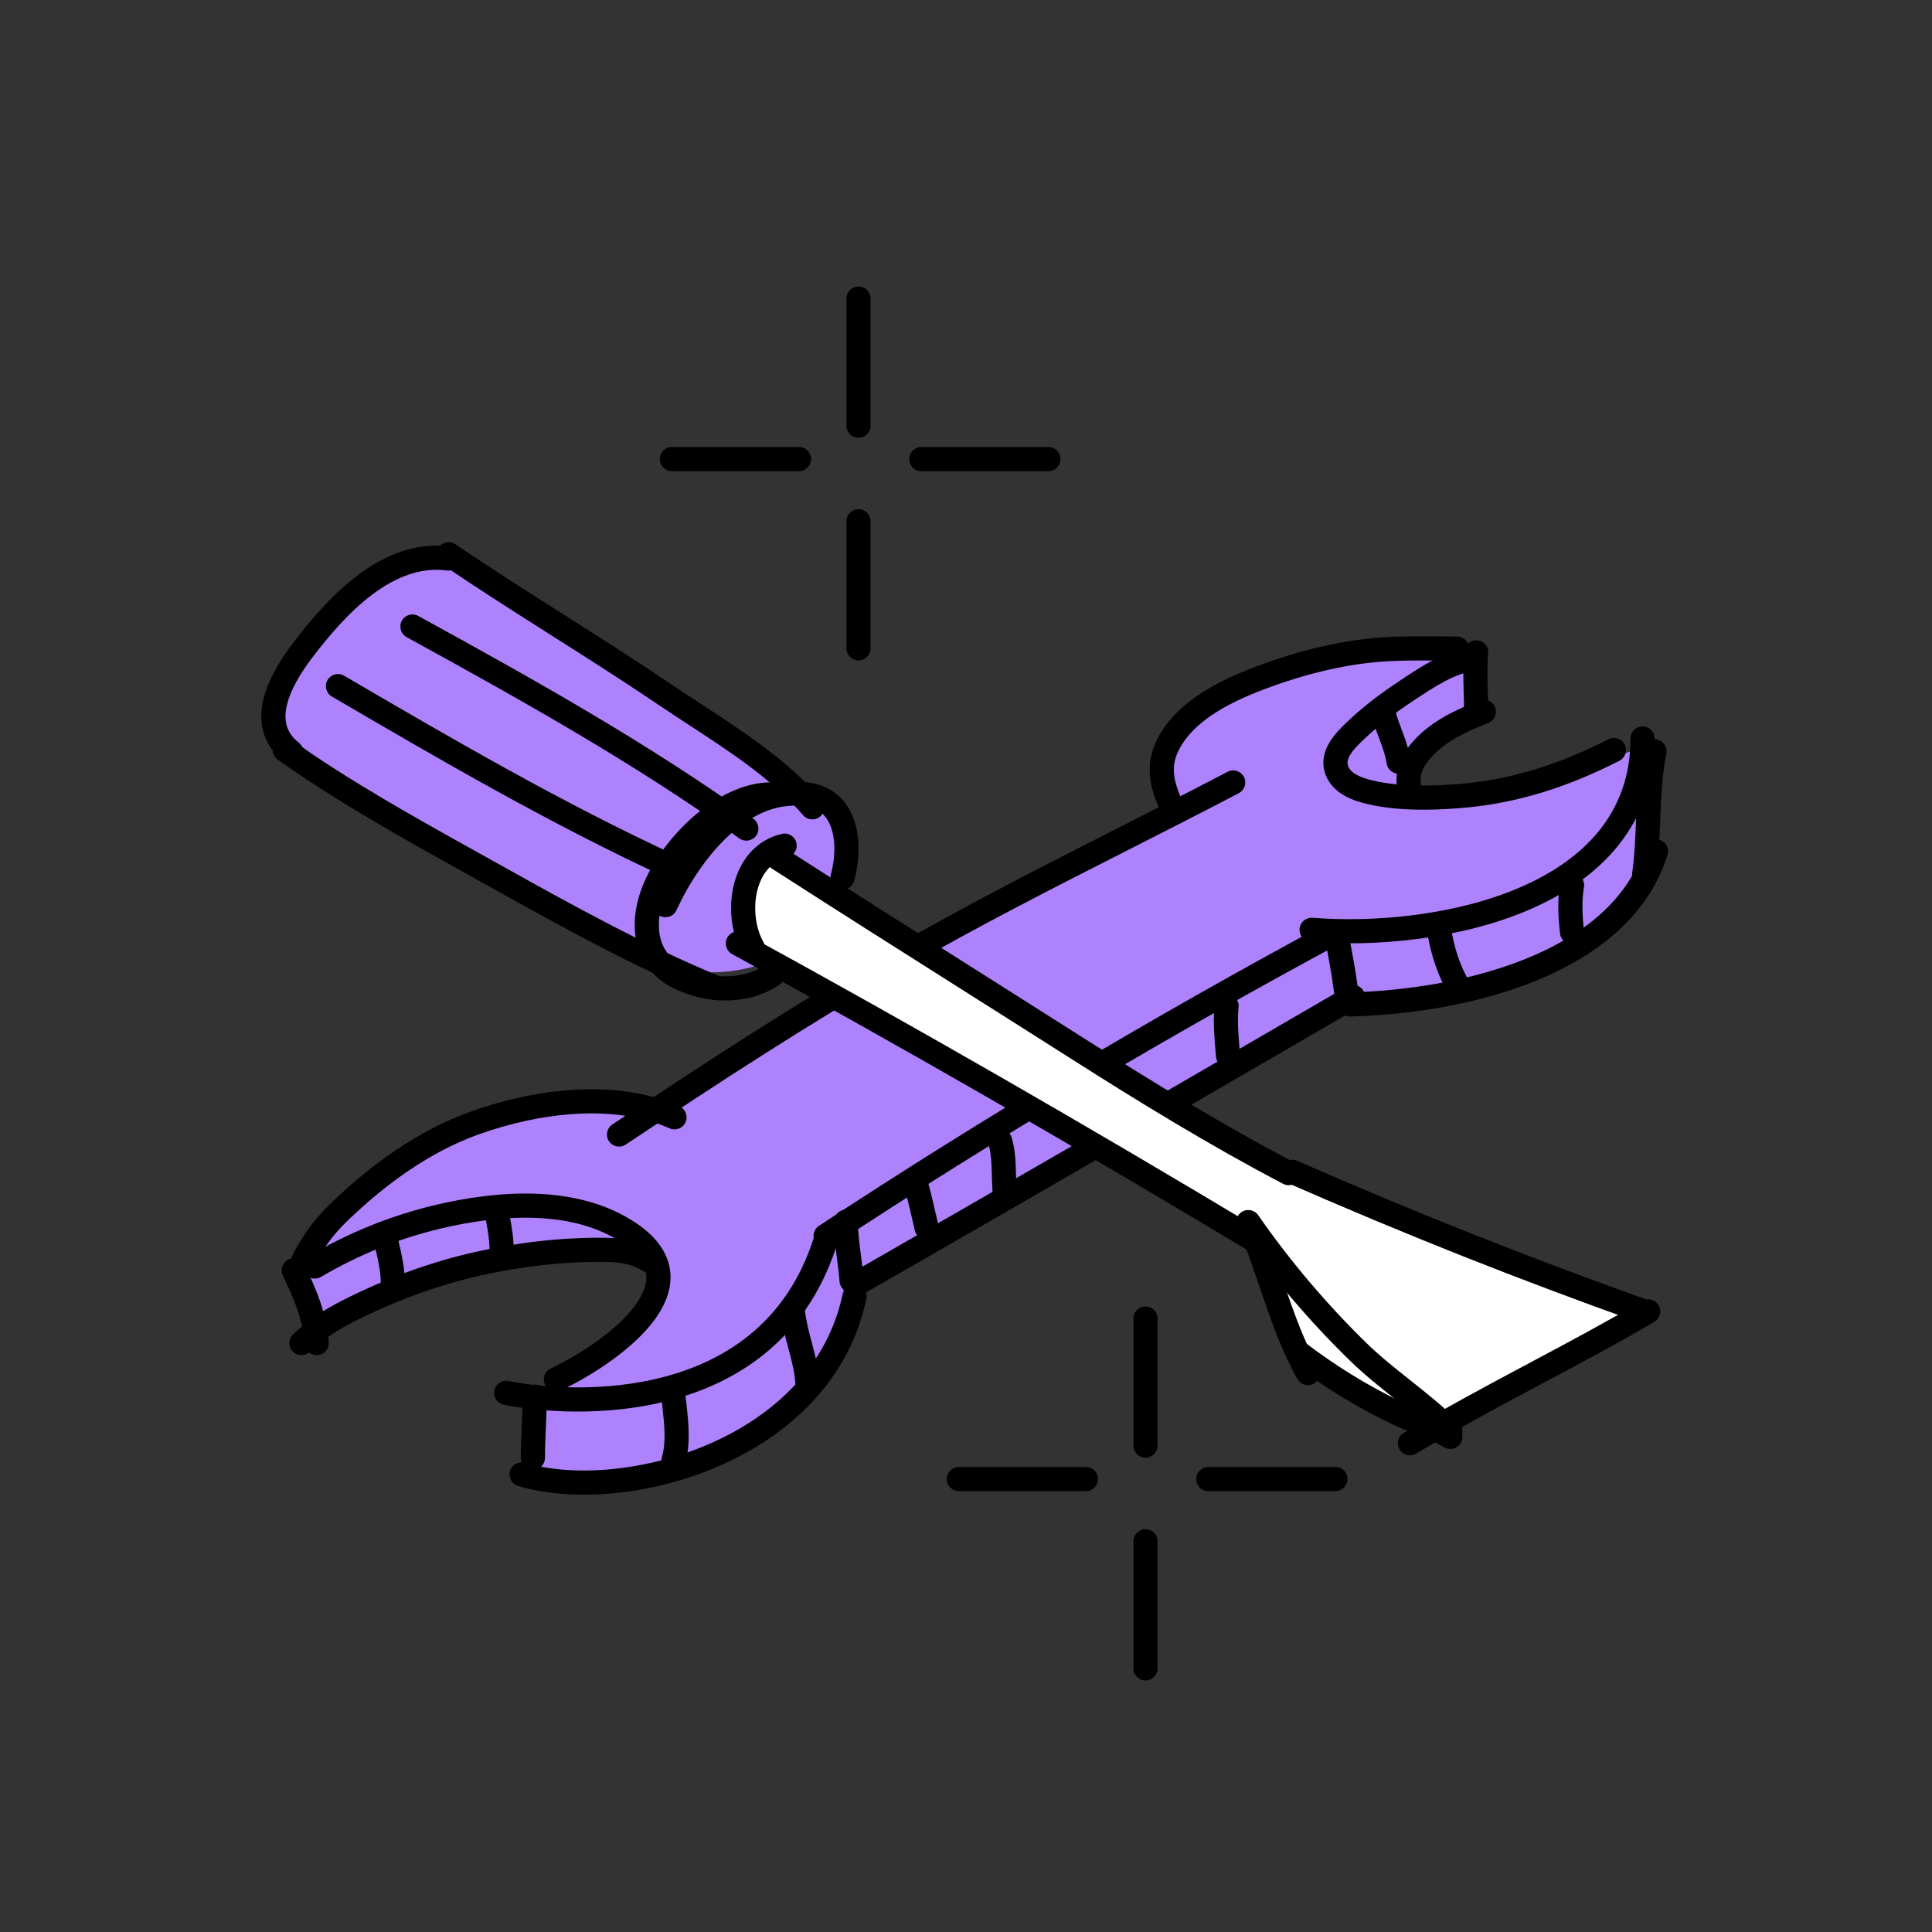 <svg width="80" height="80" viewBox="0 0 80 80" fill="none" xmlns="http://www.w3.org/2000/svg">
	<rect x="0" y="0" width="80" height="80" fill="#333333" stroke="none"/>
	<path fill-rule="evenodd" clip-rule="evenodd" d="M37.648 19.01C37.648 18.734 37.872 18.51 38.148 18.51H43.412C43.688 18.51 43.912 18.734 43.912 19.01C43.912 19.286 43.688 19.51 43.412 19.51H38.148C37.872 19.51 37.648 19.286 37.648 19.01Z" fill="black" />
	<path fill-rule="evenodd" clip-rule="evenodd" d="M35.549 21.084C35.825 21.084 36.049 21.308 36.049 21.584V26.847C36.049 27.123 35.825 27.347 35.549 27.347C35.273 27.347 35.049 27.123 35.049 26.847V21.584C35.049 21.308 35.273 21.084 35.549 21.084Z" fill="black" />
	<path fill-rule="evenodd" clip-rule="evenodd" d="M35.549 11.863C35.825 11.863 36.049 12.087 36.049 12.363V17.626C36.049 17.903 35.825 18.126 35.549 18.126C35.273 18.126 35.049 17.903 35.049 17.626V12.363C35.049 12.087 35.273 11.863 35.549 11.863Z" fill="black" />
	<path fill-rule="evenodd" clip-rule="evenodd" d="M27.322 19.01C27.322 18.734 27.546 18.51 27.822 18.51H33.085C33.362 18.51 33.585 18.734 33.585 19.01C33.585 19.286 33.362 19.51 33.085 19.51H27.822C27.546 19.51 27.322 19.286 27.322 19.01Z" fill="black" />
	<path fill-rule="evenodd" clip-rule="evenodd" d="M49.533 61.244C49.533 60.968 49.757 60.744 50.033 60.744H55.296C55.572 60.744 55.796 60.968 55.796 61.244C55.796 61.52 55.572 61.744 55.296 61.744H50.033C49.757 61.744 49.533 61.52 49.533 61.244Z" fill="black" />
	<path fill-rule="evenodd" clip-rule="evenodd" d="M47.432 63.318C47.708 63.318 47.932 63.542 47.932 63.818V69.082C47.932 69.358 47.708 69.582 47.432 69.582C47.156 69.582 46.932 69.358 46.932 69.082V63.818C46.932 63.542 47.156 63.318 47.432 63.318Z" fill="black" />
	<path fill-rule="evenodd" clip-rule="evenodd" d="M47.432 54.098C47.708 54.098 47.932 54.322 47.932 54.598V59.861C47.932 60.137 47.708 60.361 47.432 60.361C47.156 60.361 46.932 60.137 46.932 59.861V54.598C46.932 54.322 47.156 54.098 47.432 54.098Z" fill="black" />
	<path fill-rule="evenodd" clip-rule="evenodd" d="M39.205 61.244C39.205 60.968 39.429 60.744 39.705 60.744H44.968C45.244 60.744 45.468 60.968 45.468 61.244C45.468 61.52 45.244 61.744 44.968 61.744H39.705C39.429 61.744 39.205 61.52 39.205 61.244Z" fill="black" />
	<path d="M13.003 55.282L12.18 52.685C16.637 45.796 24.21 45.129 27.44 45.657L48.399 33.373C46.98 27.801 56.25 26.872 61.062 27.104V29.384C57.517 31.511 58.023 32.634 58.72 32.93C60.746 33.538 66.107 31.706 68.534 30.713V35.779C66.964 40.591 59.648 41.414 56.187 41.224L35.671 53.445C33.949 60.537 25.709 61.635 21.804 61.297C21.804 55.525 21.804 57.901 22.058 57.751C28.238 54.104 27.672 52.348 26.617 51.926C23.223 50.153 16.127 53.424 13.003 55.282Z" fill="#ae82fc" />
	<path fill-rule="evenodd" clip-rule="evenodd" d="M25.808 51.493C23.735 50.078 20.726 50.278 18.213 50.88C16.461 51.3 14.84 51.965 13.288 52.876C13.05 53.016 12.744 52.936 12.604 52.698C12.464 52.46 12.544 52.153 12.782 52.014C14.416 51.055 16.128 50.352 17.98 49.907C20.532 49.296 23.922 48.995 26.372 50.667C27.263 51.276 27.729 51.996 27.763 52.794C27.796 53.565 27.419 54.277 26.929 54.875C25.947 56.07 24.294 57.067 23.232 57.571C22.982 57.689 22.684 57.583 22.566 57.333C22.447 57.084 22.554 56.785 22.803 56.667C23.815 56.188 25.312 55.268 26.156 54.24C26.577 53.727 26.782 53.252 26.764 52.837C26.747 52.45 26.53 51.987 25.808 51.493Z" fill="black" />
	<path fill-rule="evenodd" clip-rule="evenodd" d="M34.368 50.766C34.632 50.846 34.782 51.125 34.702 51.389C33.514 55.321 30.71 57.167 27.889 57.944C25.091 58.715 22.254 58.448 20.857 58.164C20.587 58.109 20.412 57.845 20.467 57.574C20.522 57.303 20.786 57.129 21.057 57.184C22.356 57.448 25.025 57.696 27.623 56.98C30.198 56.27 32.679 54.627 33.745 51.1C33.825 50.835 34.103 50.686 34.368 50.766Z" fill="black" />
	<path fill-rule="evenodd" clip-rule="evenodd" d="M55.781 38.343C55.911 38.586 55.821 38.889 55.577 39.02C48.346 42.914 41.317 47.078 34.463 51.594C34.232 51.746 33.922 51.682 33.77 51.452C33.618 51.221 33.682 50.911 33.912 50.759C40.793 46.225 47.848 42.046 55.103 38.14C55.346 38.009 55.65 38.1 55.781 38.343Z" fill="black" />
	<path fill-rule="evenodd" clip-rule="evenodd" d="M68.016 30.08C68.292 30.08 68.516 30.304 68.516 30.58C68.516 34.21 66.197 36.435 63.313 37.673C60.443 38.906 56.93 39.209 54.272 39.001C53.996 38.979 53.791 38.739 53.812 38.463C53.834 38.188 54.074 37.982 54.35 38.004C56.897 38.204 60.237 37.906 62.918 36.755C65.586 35.609 67.516 33.669 67.516 30.58C67.516 30.304 67.74 30.08 68.016 30.08Z" fill="black" />
	<path fill-rule="evenodd" clip-rule="evenodd" d="M61.539 27.167C61.586 27.439 61.403 27.698 61.131 27.745C60.204 27.904 59.437 28.411 58.545 29.001C58.533 29.009 58.521 29.017 58.509 29.025C57.794 29.497 57.116 30.004 56.51 30.581C56.284 30.796 56.065 31.007 55.924 31.231C55.79 31.445 55.773 31.593 55.825 31.726C55.878 31.862 55.988 31.979 56.174 32.083C56.364 32.188 56.6 32.262 56.846 32.32C57.948 32.577 59.189 32.559 60.373 32.467C62.591 32.293 64.617 31.628 66.601 30.61C66.847 30.484 67.148 30.581 67.274 30.827C67.4 31.072 67.303 31.374 67.058 31.5C64.981 32.564 62.828 33.278 60.451 33.463C59.24 33.558 57.875 33.586 56.619 33.293C56.34 33.228 55.998 33.129 55.686 32.955C55.371 32.779 55.057 32.508 54.894 32.091C54.682 31.549 54.851 31.059 55.077 30.699C55.29 30.36 55.594 30.071 55.802 29.873C55.808 29.868 55.814 29.862 55.82 29.856C56.483 29.226 57.213 28.683 57.958 28.191C57.992 28.168 58.026 28.146 58.059 28.123C58.9 27.567 59.824 26.955 60.961 26.759C61.233 26.712 61.492 26.895 61.539 27.167Z" fill="black" />
	<path fill-rule="evenodd" clip-rule="evenodd" d="M59.6 26.352C59.847 26.354 60.091 26.356 60.332 26.356C60.608 26.356 60.832 26.579 60.832 26.856C60.832 27.132 60.608 27.356 60.332 27.356C60.074 27.356 59.818 27.354 59.564 27.352C58.8 27.346 58.056 27.34 57.311 27.39C55.542 27.508 53.718 27.996 52.048 28.658C50.727 29.183 49.356 29.936 48.793 31.097C48.432 31.84 48.633 32.481 49.058 33.375C49.177 33.624 49.071 33.922 48.822 34.041C48.573 34.16 48.274 34.054 48.156 33.805C47.72 32.889 47.313 31.855 47.893 30.66C48.638 29.124 50.352 28.256 51.679 27.729C53.419 27.039 55.346 26.519 57.244 26.392C58.03 26.339 58.827 26.346 59.6 26.352Z" fill="black" />
	<path fill-rule="evenodd" clip-rule="evenodd" d="M27.727 46.722C25.377 45.678 22.292 46.088 19.816 46.974C17.801 47.695 15.975 49.025 14.404 50.534C13.715 51.196 13.254 51.864 12.857 52.732C12.742 52.983 12.446 53.094 12.195 52.979C11.944 52.864 11.833 52.568 11.948 52.316C12.393 51.341 12.926 50.568 13.711 49.813C15.341 48.246 17.285 46.817 19.479 46.032C22.049 45.113 25.436 44.61 28.133 45.809C28.386 45.921 28.499 46.216 28.387 46.469C28.275 46.721 27.98 46.835 27.727 46.722Z" fill="black" />
	<path fill-rule="evenodd" clip-rule="evenodd" d="M51.507 32.169C51.635 32.413 51.54 32.715 51.296 32.843C49.777 33.639 48.255 34.412 46.737 35.183C43.601 36.776 40.48 38.36 37.432 40.122C33.501 42.394 29.698 44.868 25.91 47.394C25.68 47.547 25.37 47.485 25.217 47.255C25.064 47.025 25.126 46.715 25.355 46.562C29.148 44.033 32.972 41.545 36.932 39.256C40.003 37.481 43.165 35.875 46.315 34.275C47.828 33.507 49.337 32.741 50.832 31.958C51.076 31.829 51.379 31.924 51.507 32.169Z" fill="black" />
	<path fill-rule="evenodd" clip-rule="evenodd" d="M22.151 57.332C22.427 57.335 22.648 57.561 22.646 57.837C22.641 58.241 22.623 58.643 22.606 59.035C22.605 59.064 22.604 59.093 22.602 59.122C22.584 59.544 22.566 59.956 22.566 60.367C22.566 60.643 22.343 60.867 22.066 60.867C21.79 60.867 21.566 60.643 21.566 60.367C21.566 59.931 21.584 59.499 21.603 59.077C21.604 59.05 21.606 59.022 21.607 58.995C21.625 58.599 21.642 58.213 21.646 57.827C21.648 57.551 21.875 57.329 22.151 57.332Z" fill="black" />
	<path fill-rule="evenodd" clip-rule="evenodd" d="M35.485 53.194C35.756 53.251 35.929 53.516 35.872 53.786C35.155 57.202 32.618 59.466 29.773 60.705C26.939 61.94 23.707 62.201 21.455 61.531C21.191 61.452 21.04 61.173 21.119 60.909C21.197 60.644 21.476 60.493 21.74 60.572C23.723 61.162 26.71 60.948 29.373 59.788C32.026 58.633 34.263 56.583 34.893 53.581C34.95 53.311 35.215 53.138 35.485 53.194Z" fill="black" />
	<path fill-rule="evenodd" clip-rule="evenodd" d="M56.457 41.028C56.596 41.267 56.515 41.573 56.276 41.712C55.19 42.342 54.118 42.964 53.053 43.583C47.427 46.85 41.982 50.011 35.633 53.647C35.394 53.784 35.088 53.701 34.951 53.461C34.814 53.222 34.897 52.916 35.136 52.779C41.483 49.145 46.925 45.985 52.55 42.719C53.616 42.1 54.688 41.477 55.774 40.847C56.013 40.708 56.319 40.79 56.457 41.028Z" fill="black" />
	<path fill-rule="evenodd" clip-rule="evenodd" d="M68.723 34.777C68.987 34.861 69.132 35.142 69.049 35.405C68.232 37.983 66.043 39.623 63.563 40.626C61.079 41.631 58.223 42.033 55.909 42.092C55.633 42.099 55.404 41.881 55.397 41.605C55.39 41.328 55.608 41.099 55.884 41.092C58.12 41.036 60.849 40.646 63.188 39.699C65.533 38.75 67.407 37.278 68.096 35.103C68.179 34.84 68.46 34.694 68.723 34.777Z" fill="black" />
	<path fill-rule="evenodd" clip-rule="evenodd" d="M11.946 52.154C12.195 52.033 12.494 52.137 12.614 52.386C13.089 53.367 13.529 54.395 13.614 55.578C13.633 55.854 13.426 56.093 13.15 56.113C12.875 56.133 12.636 55.925 12.616 55.65C12.546 54.668 12.181 53.786 11.714 52.821C11.594 52.573 11.698 52.274 11.946 52.154Z" fill="black" />
	<path fill-rule="evenodd" clip-rule="evenodd" d="M25.001 52.253C23.29 52.234 21.53 52.448 19.853 52.826C18.038 53.236 16.258 53.912 14.591 54.76C13.931 55.096 13.348 55.484 12.823 55.977C12.622 56.167 12.305 56.157 12.116 55.956C11.927 55.754 11.937 55.438 12.138 55.249C12.745 54.678 13.41 54.239 14.137 53.869C15.867 52.988 17.726 52.281 19.633 51.851C21.375 51.458 23.213 51.233 25.012 51.253C25.805 51.262 26.434 51.344 27.156 51.778C27.393 51.92 27.47 52.227 27.328 52.464C27.186 52.701 26.879 52.777 26.642 52.635C26.135 52.331 25.709 52.261 25.001 52.253Z" fill="black" />
	<path fill-rule="evenodd" clip-rule="evenodd" d="M61.17 26.516C61.445 26.54 61.648 26.783 61.623 27.058C61.575 27.588 61.59 28.073 61.607 28.593C61.616 28.871 61.625 29.159 61.625 29.47C61.625 29.746 61.401 29.97 61.125 29.97C60.849 29.97 60.625 29.746 60.625 29.47C60.625 29.225 60.617 28.969 60.609 28.706C60.592 28.148 60.574 27.556 60.627 26.969C60.652 26.694 60.895 26.491 61.17 26.516Z" fill="black" />
	<path fill-rule="evenodd" clip-rule="evenodd" d="M61.907 29.287C62.008 29.544 61.882 29.834 61.625 29.936C60.713 30.296 59.884 30.681 59.293 31.327C59.031 31.614 58.906 31.837 58.855 32.041C58.805 32.241 58.811 32.477 58.911 32.816C58.989 33.081 58.837 33.358 58.572 33.436C58.307 33.514 58.029 33.363 57.952 33.098C57.819 32.648 57.778 32.223 57.885 31.797C57.991 31.375 58.229 31.009 58.555 30.652C59.316 29.82 60.343 29.367 61.258 29.006C61.515 28.904 61.805 29.03 61.907 29.287Z" fill="black" />
	<path fill-rule="evenodd" clip-rule="evenodd" d="M68.603 30.621C68.874 30.674 69.05 30.937 68.997 31.208C68.839 32.011 68.792 32.83 68.756 33.684C68.752 33.782 68.748 33.88 68.744 33.979C68.714 34.733 68.683 35.516 68.575 36.294C68.538 36.568 68.285 36.759 68.012 36.721C67.738 36.683 67.547 36.431 67.585 36.157C67.685 35.431 67.715 34.699 67.745 33.94C67.749 33.841 67.753 33.742 67.757 33.643C67.793 32.787 67.841 31.9 68.016 31.015C68.069 30.744 68.332 30.567 68.603 30.621Z" fill="black" />
	<path fill-rule="evenodd" clip-rule="evenodd" d="M55.323 38.596C55.594 38.546 55.855 38.725 55.906 38.996C55.911 39.025 55.916 39.054 55.922 39.083C56.063 39.842 56.208 40.617 56.278 41.419C56.301 41.694 56.098 41.937 55.823 41.961C55.548 41.984 55.305 41.781 55.281 41.506C55.216 40.753 55.08 40.022 54.935 39.249C54.931 39.226 54.927 39.203 54.923 39.179C54.872 38.908 55.051 38.647 55.323 38.596Z" fill="black" />
	<path fill-rule="evenodd" clip-rule="evenodd" d="M35.009 50.094C35.285 50.088 35.514 50.307 35.519 50.583C35.528 50.966 35.57 51.349 35.62 51.751C35.629 51.822 35.639 51.894 35.648 51.967C35.691 52.298 35.735 52.644 35.762 52.991C35.783 53.266 35.577 53.507 35.301 53.528C35.026 53.549 34.786 53.343 34.764 53.068C34.74 52.748 34.7 52.433 34.657 52.103C34.648 52.028 34.638 51.953 34.628 51.876C34.577 51.469 34.529 51.042 34.52 50.605C34.514 50.328 34.733 50.1 35.009 50.094Z" fill="black" />
	<path fill-rule="evenodd" clip-rule="evenodd" d="M37.811 48.59C38.077 48.518 38.352 48.675 38.424 48.942C38.563 49.453 38.681 49.968 38.797 50.473C38.816 50.557 38.836 50.642 38.855 50.726C38.917 50.995 38.749 51.263 38.48 51.325C38.211 51.387 37.943 51.22 37.88 50.95C37.861 50.864 37.841 50.779 37.822 50.694C37.705 50.188 37.592 49.695 37.459 49.203C37.387 48.937 37.544 48.662 37.811 48.59Z" fill="black" />
	<path fill-rule="evenodd" clip-rule="evenodd" d="M41.27 46.767C41.535 46.688 41.813 46.839 41.892 47.104C42.004 47.483 42.04 47.866 42.057 48.219C42.064 48.384 42.068 48.529 42.071 48.667C42.076 48.853 42.08 49.027 42.094 49.22C42.113 49.495 41.906 49.734 41.63 49.754C41.355 49.774 41.116 49.566 41.096 49.291C41.082 49.09 41.076 48.861 41.07 48.646C41.066 48.51 41.063 48.379 41.058 48.266C41.042 47.941 41.011 47.652 40.933 47.388C40.854 47.123 41.005 46.845 41.27 46.767Z" fill="black" />
	<path fill-rule="evenodd" clip-rule="evenodd" d="M45.511 44.191C45.787 44.169 46.028 44.375 46.049 44.65C46.117 45.508 46.193 46.336 46.347 47.154C46.398 47.426 46.219 47.687 45.947 47.738C45.676 47.789 45.415 47.61 45.364 47.339C45.2 46.463 45.12 45.589 45.052 44.729C45.031 44.453 45.236 44.213 45.511 44.191Z" fill="black" />
	<path fill-rule="evenodd" clip-rule="evenodd" d="M50.833 41.147C51.108 41.172 51.311 41.415 51.286 41.69C51.231 42.296 51.278 42.856 51.333 43.502C51.338 43.558 51.343 43.615 51.347 43.673C51.37 43.948 51.166 44.19 50.891 44.213C50.615 44.236 50.374 44.031 50.351 43.756C50.346 43.696 50.341 43.636 50.336 43.575C50.282 42.943 50.227 42.298 50.29 41.599C50.315 41.324 50.558 41.122 50.833 41.147Z" fill="black" />
	<path fill-rule="evenodd" clip-rule="evenodd" d="M59.526 38.168C59.798 38.119 60.058 38.299 60.107 38.571C60.227 39.232 60.421 39.868 60.725 40.432C60.856 40.675 60.765 40.979 60.522 41.11C60.279 41.241 59.976 41.15 59.845 40.907C59.478 40.224 59.257 39.482 59.123 38.75C59.074 38.478 59.254 38.218 59.526 38.168Z" fill="black" />
	<path fill-rule="evenodd" clip-rule="evenodd" d="M65.179 36.16C65.451 36.206 65.635 36.464 65.588 36.736C65.491 37.308 65.518 37.919 65.592 38.542C65.624 38.817 65.428 39.065 65.154 39.097C64.879 39.13 64.631 38.933 64.599 38.659C64.521 37.999 64.481 37.279 64.602 36.569C64.649 36.296 64.907 36.113 65.179 36.16Z" fill="black" />
	<path fill-rule="evenodd" clip-rule="evenodd" d="M57.177 29.106C57.444 29.037 57.717 29.197 57.787 29.464C57.849 29.704 57.937 29.939 58.036 30.202C58.058 30.262 58.081 30.323 58.104 30.386C58.224 30.712 58.351 31.079 58.407 31.468C58.446 31.741 58.256 31.994 57.982 32.033C57.709 32.072 57.456 31.882 57.417 31.609C57.377 31.334 57.284 31.052 57.166 30.733C57.147 30.68 57.127 30.626 57.106 30.571C57.006 30.305 56.896 30.011 56.819 29.716C56.749 29.448 56.91 29.175 57.177 29.106Z" fill="black" />
	<path fill-rule="evenodd" clip-rule="evenodd" d="M32.781 53.75C33.056 53.725 33.299 53.928 33.324 54.203C33.365 54.651 33.481 55.088 33.611 55.575C33.616 55.595 33.622 55.615 33.627 55.636C33.759 56.133 33.902 56.682 33.934 57.265C33.95 57.54 33.739 57.776 33.463 57.792C33.187 57.807 32.951 57.596 32.936 57.32C32.91 56.853 32.795 56.397 32.661 55.893C32.653 55.865 32.646 55.837 32.638 55.808C32.514 55.342 32.377 54.829 32.328 54.293C32.303 54.018 32.506 53.775 32.781 53.75Z" fill="black" />
	<path fill-rule="evenodd" clip-rule="evenodd" d="M27.844 57.403C28.119 57.375 28.364 57.575 28.392 57.85C28.402 57.949 28.414 58.051 28.425 58.156C28.508 58.895 28.604 59.758 28.377 60.589C28.304 60.856 28.029 61.013 27.763 60.94C27.497 60.867 27.34 60.593 27.412 60.326C27.585 59.692 27.514 59.035 27.432 58.277C27.42 58.17 27.409 58.062 27.397 57.951C27.369 57.677 27.569 57.431 27.844 57.403Z" fill="black" />
	<path fill-rule="evenodd" clip-rule="evenodd" d="M15.856 50.775C16.126 50.717 16.392 50.889 16.45 51.159C16.471 51.256 16.495 51.36 16.52 51.468C16.632 51.957 16.765 52.541 16.765 53.09C16.765 53.367 16.542 53.59 16.265 53.59C15.989 53.59 15.765 53.367 15.765 53.09C15.765 52.666 15.665 52.223 15.555 51.741C15.528 51.619 15.499 51.495 15.472 51.369C15.414 51.099 15.586 50.833 15.856 50.775Z" fill="black" />
	<path fill-rule="evenodd" clip-rule="evenodd" d="M20.503 49.798C20.775 49.751 21.034 49.934 21.081 50.206C21.092 50.272 21.104 50.339 21.116 50.407C21.191 50.823 21.271 51.271 21.271 51.752C21.271 52.029 21.047 52.252 20.771 52.252C20.494 52.252 20.271 52.029 20.271 51.752C20.271 51.366 20.208 51.013 20.134 50.594C20.121 50.523 20.108 50.451 20.095 50.376C20.048 50.104 20.231 49.846 20.503 49.798Z" fill="black" />
	<path d="M28.205 40.155C18.041 35.895 11.613 30.514 11.315 29.617C13.108 25.073 17.044 23.389 18.788 23.115L30.971 31.112L35.081 34.251C34.962 39.991 30.447 40.579 28.205 40.155Z" fill="#ae82fc" />
	<path d="M31.27 39.483C29.954 37.868 31.12 36.169 31.868 35.522L53.541 48.526L67.966 54.505L59.222 59.213L53.541 56.149L51.524 50.917C45.32 47.779 32.585 41.097 31.27 39.483Z" fill="white" />
	<path fill-rule="evenodd" clip-rule="evenodd" d="M32.245 32.412C32.689 32.34 33.155 32.339 33.639 32.429C34.66 32.62 35.202 33.34 35.421 34.135C35.633 34.906 35.56 35.782 35.369 36.469C35.295 36.735 35.02 36.891 34.754 36.817C34.487 36.743 34.332 36.468 34.406 36.202C34.563 35.635 34.608 34.95 34.457 34.401C34.312 33.876 34.01 33.515 33.455 33.412C32.281 33.193 31.184 33.685 30.221 34.558C29.258 35.432 28.49 36.639 28.013 37.687C27.899 37.939 27.602 38.05 27.351 37.936C27.337 37.929 27.323 37.922 27.309 37.914C27.272 38.182 27.272 38.441 27.311 38.681C27.401 39.229 27.702 39.709 28.339 40.028C29.403 40.559 30.766 40.589 31.706 39.953C31.935 39.798 32.245 39.858 32.4 40.087C32.555 40.316 32.495 40.627 32.266 40.781C30.958 41.666 29.197 41.574 27.892 40.922C26.96 40.456 26.465 39.698 26.325 38.844C26.188 38.013 26.387 37.125 26.759 36.342C27.193 35.426 27.966 34.419 28.9 33.654C29.827 32.895 30.981 32.319 32.172 32.402C32.197 32.404 32.221 32.407 32.245 32.412Z" fill="black" />
	<path fill-rule="evenodd" clip-rule="evenodd" d="M11.385 30.762C11.544 30.537 11.856 30.483 12.082 30.642C14.538 32.379 17.194 33.856 19.854 35.336C20.191 35.523 20.527 35.711 20.863 35.898C23.82 37.55 26.762 39.17 29.862 40.453C30.117 40.558 30.239 40.851 30.133 41.106C30.028 41.361 29.735 41.482 29.48 41.377C26.319 40.069 23.329 38.421 20.376 36.772C20.041 36.585 19.705 36.398 19.368 36.21C16.714 34.734 14.008 33.229 11.504 31.459C11.279 31.3 11.225 30.988 11.385 30.762Z" fill="black" />
	<path fill-rule="evenodd" clip-rule="evenodd" d="M18.16 22.669C18.315 22.44 18.626 22.381 18.855 22.535C20.323 23.531 21.822 24.483 23.328 25.439L23.352 25.454C24.848 26.404 26.352 27.358 27.828 28.358C28.218 28.622 28.626 28.888 29.042 29.159C30.772 30.287 32.646 31.509 34.014 33.104C34.194 33.314 34.169 33.63 33.96 33.809C33.75 33.989 33.434 33.965 33.255 33.755C31.99 32.279 30.271 31.157 28.552 30.035C28.122 29.754 27.691 29.473 27.267 29.186C25.803 28.195 24.31 27.247 22.81 26.294L22.792 26.283C21.288 25.328 19.777 24.369 18.294 23.363C18.065 23.208 18.006 22.897 18.16 22.669Z" fill="black" />
	<path fill-rule="evenodd" clip-rule="evenodd" d="M15.429 24.608C14.467 25.327 13.621 26.32 12.916 27.25C12.462 27.848 12.037 28.541 11.881 29.189C11.805 29.506 11.8 29.79 11.869 30.039C11.936 30.281 12.082 30.522 12.368 30.749C12.585 30.92 12.621 31.235 12.449 31.451C12.278 31.668 11.963 31.704 11.747 31.532C11.308 31.184 11.033 30.767 10.905 30.306C10.779 29.852 10.805 29.39 10.909 28.956C11.114 28.101 11.643 27.273 12.119 26.645C12.84 25.694 13.755 24.611 14.831 23.807C15.909 23.001 17.196 22.442 18.64 22.63C18.913 22.666 19.106 22.917 19.071 23.191C19.035 23.465 18.784 23.658 18.51 23.622C17.418 23.48 16.389 23.891 15.429 24.608Z" fill="black" />
	<path fill-rule="evenodd" clip-rule="evenodd" d="M13.563 28.158C13.702 27.919 14.008 27.839 14.247 27.979C18.771 30.624 23.298 33.258 28.031 35.442C28.282 35.558 28.391 35.855 28.275 36.106C28.16 36.356 27.862 36.466 27.612 36.35C22.828 34.142 18.261 31.485 13.742 28.842C13.504 28.703 13.423 28.396 13.563 28.158Z" fill="black" />
	<path fill-rule="evenodd" clip-rule="evenodd" d="M16.64 25.703C16.773 25.461 17.077 25.372 17.319 25.505C22.059 28.11 26.765 30.727 31.197 33.904C31.421 34.065 31.473 34.377 31.312 34.601C31.151 34.826 30.838 34.877 30.614 34.716C26.238 31.579 21.581 28.988 16.837 26.382C16.595 26.249 16.507 25.945 16.64 25.703Z" fill="black" />
	<path fill-rule="evenodd" clip-rule="evenodd" d="M30.114 38.827C30.247 38.584 30.55 38.495 30.793 38.628C37.999 42.568 45.084 46.656 52.123 50.88C52.36 51.022 52.437 51.329 52.294 51.566C52.152 51.802 51.845 51.879 51.608 51.737C44.579 47.519 37.505 43.438 30.313 39.505C30.071 39.373 29.982 39.069 30.114 38.827Z" fill="black" />
	<path fill-rule="evenodd" clip-rule="evenodd" d="M31.806 35.272C31.956 35.04 32.265 34.973 32.497 35.123C35.092 36.793 37.699 38.442 40.307 40.092C41.814 41.046 43.323 42 44.83 42.959C47.707 44.791 50.589 46.56 53.595 48.135C53.84 48.263 53.934 48.565 53.806 48.809C53.678 49.054 53.376 49.148 53.131 49.02C50.087 47.426 47.177 45.639 44.293 43.803C42.791 42.847 41.284 41.894 39.777 40.941C37.166 39.289 34.554 37.636 31.956 35.963C31.724 35.814 31.657 35.505 31.806 35.272Z" fill="black" />
	<path fill-rule="evenodd" clip-rule="evenodd" d="M51.774 50.752C52.032 50.653 52.321 50.782 52.42 51.039C52.652 51.642 52.866 52.27 53.077 52.89C53.194 53.236 53.311 53.579 53.43 53.913C53.766 54.862 54.126 55.773 54.592 56.612C54.726 56.854 54.639 57.158 54.398 57.292C54.156 57.426 53.852 57.34 53.718 57.098C53.211 56.186 52.829 55.212 52.487 54.247C52.36 53.887 52.239 53.533 52.12 53.182C51.914 52.578 51.712 51.986 51.487 51.398C51.388 51.141 51.516 50.851 51.774 50.752Z" fill="black" />
	<path fill-rule="evenodd" clip-rule="evenodd" d="M53.317 55.672C53.484 55.452 53.798 55.41 54.018 55.577C55.285 56.542 56.608 57.364 58.041 58.054C58.309 58.182 58.595 58.297 58.901 58.419C58.982 58.45 59.063 58.483 59.146 58.517C59.533 58.673 59.945 58.848 60.313 59.069C60.55 59.211 60.627 59.518 60.485 59.755C60.343 59.992 60.035 60.068 59.799 59.926C59.503 59.749 59.156 59.599 58.772 59.444C58.699 59.414 58.623 59.384 58.547 59.354C58.238 59.231 57.91 59.1 57.608 58.955C56.109 58.234 54.73 57.376 53.412 56.372C53.192 56.205 53.15 55.891 53.317 55.672Z" fill="black" />
	<path fill-rule="evenodd" clip-rule="evenodd" d="M51.404 50.193C51.631 50.035 51.943 50.092 52.1 50.319C53.413 52.21 54.949 54.023 56.598 55.627C57.16 56.174 57.778 56.664 58.419 57.172C58.436 57.186 58.454 57.2 58.471 57.214C59.123 57.731 59.797 58.269 60.41 58.881C60.605 59.076 60.605 59.393 60.41 59.588C60.214 59.783 59.898 59.783 59.703 59.588C59.137 59.022 58.507 58.519 57.85 57.997C57.827 57.979 57.805 57.962 57.782 57.944C57.153 57.445 56.5 56.927 55.901 56.344C54.206 54.695 52.628 52.833 51.279 50.889C51.121 50.662 51.178 50.35 51.404 50.193Z" fill="black" />
	<path fill-rule="evenodd" clip-rule="evenodd" d="M68.678 54.049C68.818 54.287 68.738 54.594 68.5 54.734C66.976 55.63 65.415 56.462 63.863 57.288C63.756 57.344 63.649 57.401 63.542 57.459C61.882 58.343 60.236 59.226 58.642 60.191C58.406 60.334 58.098 60.258 57.955 60.022C57.812 59.786 57.888 59.478 58.124 59.335C59.745 58.355 61.413 57.459 63.072 56.576C63.178 56.52 63.283 56.463 63.389 56.407C64.944 55.579 66.488 54.757 67.993 53.872C68.231 53.732 68.538 53.811 68.678 54.049Z" fill="black" />
	<path fill-rule="evenodd" clip-rule="evenodd" d="M53.056 48.325C53.167 48.072 53.462 47.957 53.715 48.068C58.595 50.206 63.227 52.042 68.239 53.832C68.499 53.925 68.634 54.211 68.541 54.471C68.449 54.731 68.162 54.866 67.902 54.773C62.869 52.976 58.215 51.132 53.313 48.983C53.06 48.873 52.945 48.578 53.056 48.325Z" fill="black" />
	<path fill-rule="evenodd" clip-rule="evenodd" d="M32.977 34.903C33.039 35.172 32.872 35.441 32.603 35.503C31.952 35.653 31.533 36.169 31.358 36.876C31.18 37.592 31.283 38.416 31.607 39.001C31.74 39.243 31.653 39.547 31.411 39.681C31.17 39.814 30.865 39.727 30.732 39.485C30.277 38.663 30.153 37.578 30.387 36.635C30.623 35.682 31.254 34.788 32.378 34.529C32.647 34.466 32.915 34.634 32.977 34.903Z" fill="black" />
</svg>
